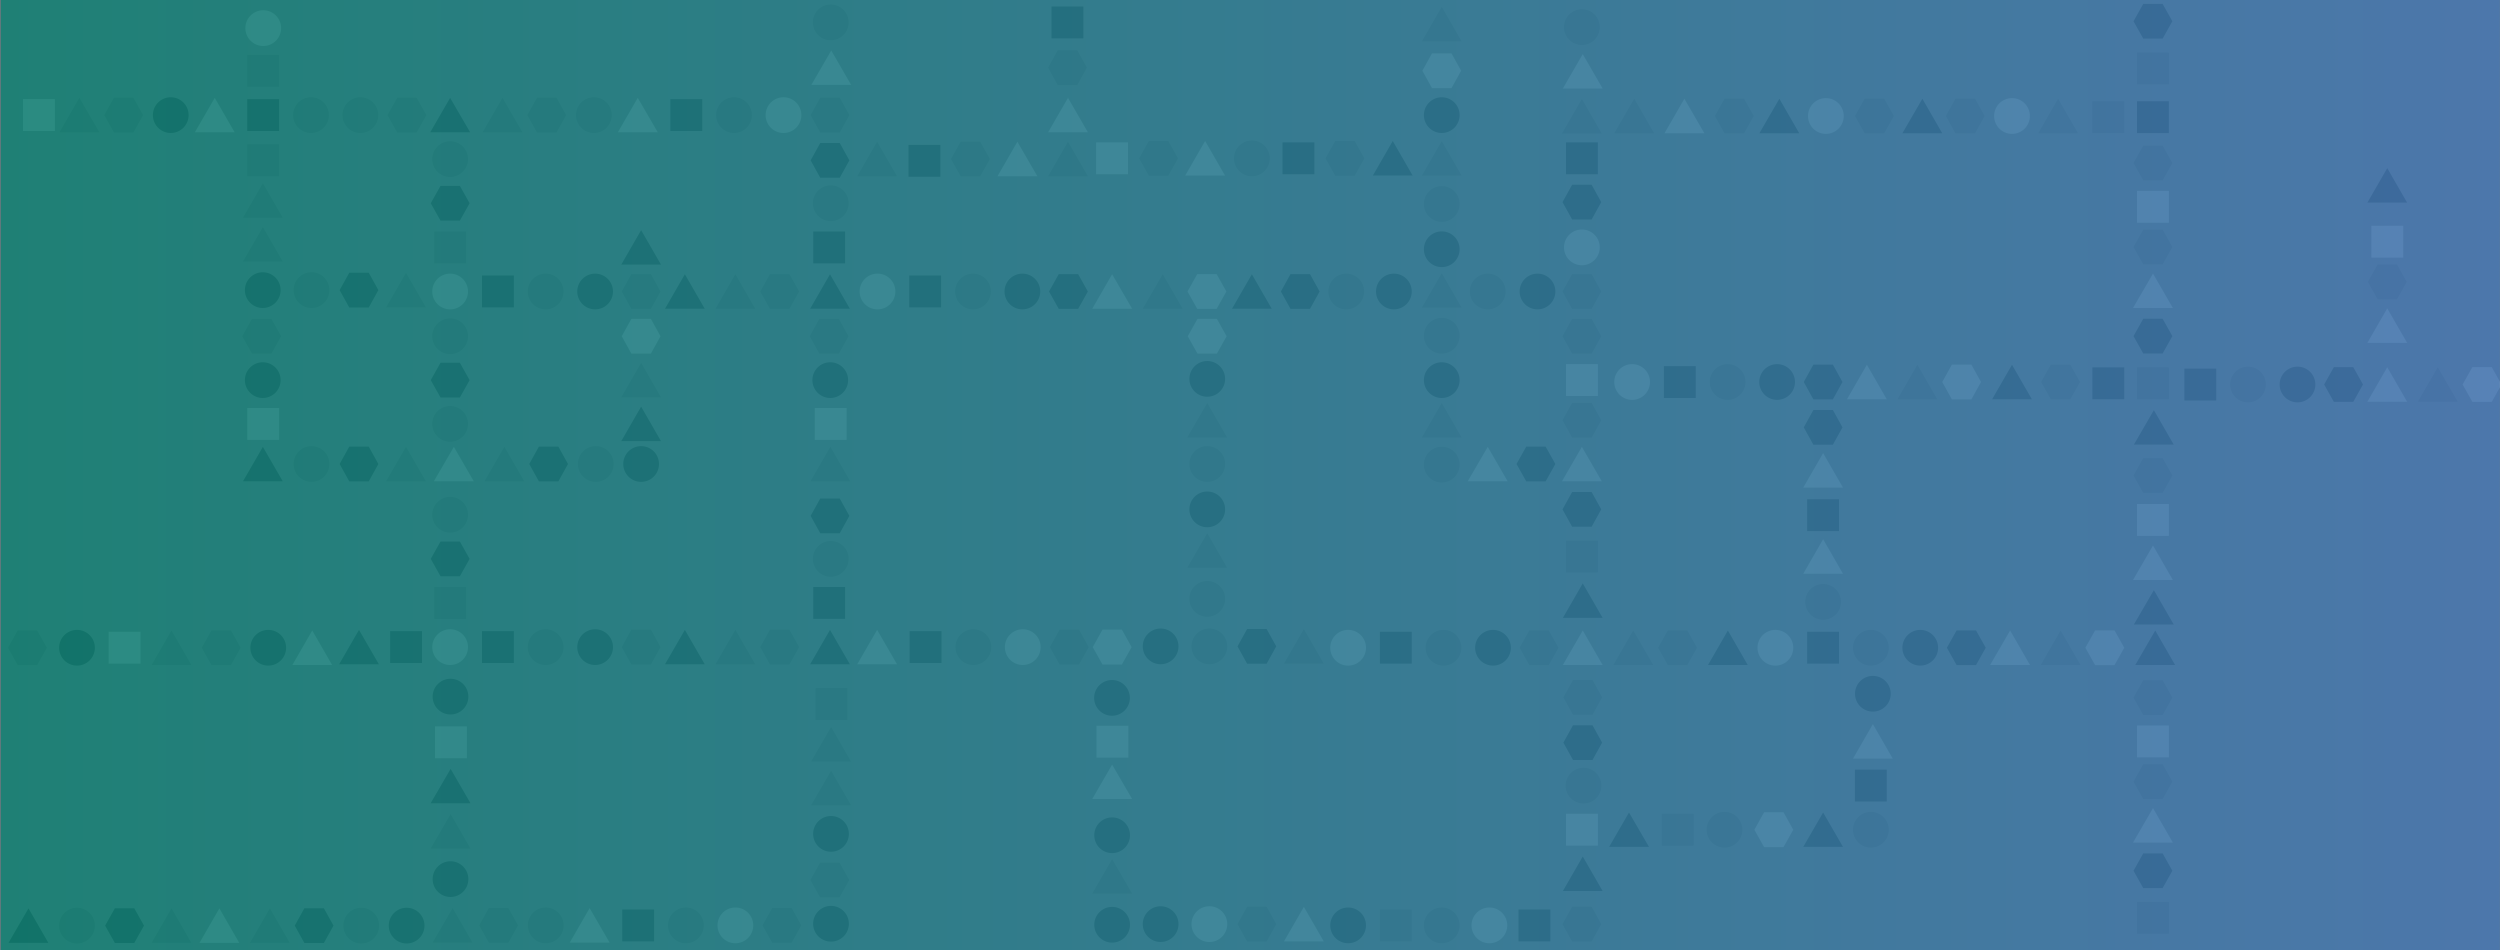 <?xml version="1.0" encoding="utf-8"?>
<!-- Generator: Adobe Illustrator 18.0.0, SVG Export Plug-In . SVG Version: 6.00 Build 0)  -->
<!DOCTYPE svg PUBLIC "-//W3C//DTD SVG 1.1//EN" "http://www.w3.org/Graphics/SVG/1.1/DTD/svg11.dtd">
<svg version="1.1" xmlns="http://www.w3.org/2000/svg" xmlns:xlink="http://www.w3.org/1999/xlink" x="0px" y="0px"
	 viewBox="0 0 2000 760" enable-background="new 0 0 2000 760" xml:space="preserve">
<g id="Layer_1">
	<rect x="0" fill="#69777E" width="2004.6" height="760"/>
	<rect x="197.8" y="79.3" fill="#394B54" width="25.5" height="25.5"/>
	<rect x="18.4" y="79.3" fill="#8C9BA5" width="25.5" height="25.5"/>
	<rect x="347.4" y="185.2" fill="#5A6872" width="25.5" height="25.5"/>
	<rect x="197.8" y="115.5" fill="#5A6872" width="25.5" height="25.5"/>
	<rect x="197.8" y="43.9" fill="#5A6872" width="25.5" height="25.5"/>
	<rect x="197.8" y="326.4" fill="#8C9BA5" width="25.5" height="25.5"/>
	<circle fill="#394B54" cx="136.6" cy="92.1" r="14.3"/>
	<circle fill="#394B54" cx="210.2" cy="232.1" r="14.3"/>
	<circle fill="#5A6872" cx="249.2" cy="232.1" r="14.3"/>
	<circle fill="#394B54" cx="210.2" cy="304.1" r="14.3"/>
	<circle fill="#5A6872" cx="248.8" cy="92.1" r="14.3"/>
	<circle fill="#8C9BA5" cx="210.6" cy="22.5" r="14.3"/>
	<circle fill="#5A6872" cx="288.3" cy="92.1" r="14.3"/>
	<circle fill="#5A6872" cx="360.1" cy="127.3" r="14.3"/>
	<circle fill="#5A6872" cx="360.1" cy="339.1" r="14.3"/>
	<circle fill="#8C9BA5" cx="360.1" cy="233.2" r="14.3"/>
	<polygon fill="#5A6872" points="91.2,106 83.4,92.1 91.2,78.2 106.7,78.2 114.5,92.1 106.7,106 	"/>
	<polygon fill="#5A6872" points="317.8,106 310,92.1 317.8,78.2 333.3,78.2 341.1,92.1 333.3,106 	"/>
	<polygon fill="#394B54" points="352.4,176.5 344.6,162.6 352.4,148.7 367.9,148.7 375.7,162.6 367.9,176.5 	"/>
	<polygon fill="#394B54" points="352.4,318 344.6,304.1 352.4,290.2 367.9,290.2 375.7,304.1 367.9,318 	"/>
	<polygon fill="#5A6872" points="201.6,282.9 193.8,269 201.6,255.1 217.1,255.1 224.9,269 217.1,282.9 	"/>
	<polygon fill="#394B54" points="279.4,246 271.7,232.1 279.4,218.2 295,218.2 302.7,232.1 295,246 	"/>
	<polygon fill="#8C9BA5" points="155.9,105.8 171.8,78.3 187.7,105.8 	"/>
	<polygon fill="#5A6872" points="47.6,105.8 63.5,78.3 79.5,105.8 	"/>
	<rect x="86.9" y="505.4" fill="#8C9BA5" width="25.5" height="25.5"/>
	<circle fill="#394B54" cx="214.6" cy="518.2" r="14.3"/>
	<circle fill="#394B54" cx="61.6" cy="518.2" r="14.3"/>
	<polygon fill="#5A6872" points="169.2,532.1 161.4,518.2 169.2,504.3 184.7,504.3 192.5,518.2 184.7,532.1 	"/>
	<polygon fill="#5A6872" points="14.2,532.1 6.4,518.2 14.2,504.3 29.7,504.3 37.5,518.2 29.7,532.1 	"/>
	<polygon fill="#8C9BA5" points="233.9,532 249.8,504.4 265.7,532 	"/>
	<polygon fill="#5A6872" points="121.3,532 137.2,504.4 153.1,532 	"/>
	<polygon fill="#394B54" points="344.2,105.8 360.1,78.3 376.1,105.8 	"/>
	<rect x="536.3" y="79.3" fill="#394B54" width="25.5" height="25.5"/>
	<rect x="650.6" y="185.2" fill="#394B54" width="25.5" height="25.5"/>
	<circle fill="#5A6872" cx="475.1" cy="92.1" r="14.3"/>
	<circle fill="#5A6872" cx="587.2" cy="92.1" r="14.3"/>
	<circle fill="#8C9BA5" cx="626.8" cy="92.1" r="14.3"/>
	<circle fill="#5A6872" cx="664.6" cy="162.6" r="14.3"/>
	<circle fill="#5A6872" cx="664.6" cy="17.9" r="14.3"/>
	<circle fill="#5A6872" cx="1001.5" cy="126.7" r="14.3"/>
	<polygon fill="#5A6872" points="429.6,106 421.9,92.1 429.6,78.2 445.2,78.2 452.9,92.1 445.2,106 	"/>
	<polygon fill="#5A6872" points="656.2,106 648.5,92.1 656.2,78.2 671.8,78.2 679.5,92.1 671.8,106 	"/>
	<polygon fill="#394B54" points="656.2,142.2 648.5,128.3 656.2,114.4 671.8,114.4 679.5,128.3 671.8,142.2 	"/>
	<polygon fill="#8C9BA5" points="494.3,105.8 510.2,78.3 526.2,105.8 	"/>
	<rect x="727.7" y="504.9" fill="#394B54" width="25.5" height="25.5"/>
	<circle fill="#5A6872" cx="778.7" cy="517.7" r="14.3"/>
	<circle fill="#8C9BA5" cx="818.2" cy="517.7" r="14.3"/>
	<polygon fill="#5A6872" points="847.7,531.6 839.9,517.7 847.7,503.7 863.2,503.7 871,517.7 863.2,531.6 	"/>
	<polygon fill="#8C9BA5" points="685.8,531.4 701.7,503.9 717.6,531.4 	"/>
	<polygon fill="#5A6872" points="497,317.9 512.9,290.3 528.8,317.9 	"/>
	<polygon fill="#5A6872" points="386.1,105.8 402,78.3 417.9,105.8 	"/>
	<rect x="497.8" y="727.6" fill="#394B54" width="25.5" height="25.5"/>
	<circle fill="#5A6872" cx="436.6" cy="740.3" r="14.3"/>
	<circle fill="#5A6872" cx="548.7" cy="740.3" r="14.3"/>
	<circle fill="#8C9BA5" cx="588.3" cy="740.3" r="14.3"/>
	<polygon fill="#5A6872" points="391.1,754.2 383.4,740.3 391.1,726.4 406.7,726.4 414.4,740.3 406.7,754.2 	"/>
	<polygon fill="#5A6872" points="617.8,754.2 610,740.3 617.8,726.4 633.3,726.4 641,740.3 633.3,754.2 	"/>
	<polygon fill="#8C9BA5" points="455.8,754.1 471.7,726.5 487.7,754.1 	"/>
	<polygon fill="#5A6872" points="346.1,754.1 362.1,726.5 378,754.1 	"/>
	<rect x="385.6" y="220.4" fill="#394B54" width="25.5" height="25.5"/>
	<rect x="726.8" y="115.9" fill="#394B54" width="25.5" height="25.5"/>
	<rect x="841.2" y="5.2" fill="#394B54" width="25.5" height="25.5"/>
	<rect x="876.9" y="113.9" fill="#8C9BA5" width="25.5" height="25.5"/>
	<rect x="1026" y="113.9" fill="#394B54" width="25.5" height="25.5"/>
	<circle fill="#5A6872" cx="436.5" cy="233.2" r="14.3"/>
	<circle fill="#5A6872" cx="360.1" cy="269" r="14.3"/>
	<circle fill="#394B54" cx="476.1" cy="233.2" r="14.3"/>
	<polygon fill="#5A6872" points="616,247.1 608.2,233.2 616,219.3 631.5,219.3 639.3,233.2 631.5,247.1 	"/>
	<polygon fill="#5A6872" points="768.6,141.1 760.8,127.2 768.6,113.3 784.1,113.3 791.9,127.2 784.1,141.1 	"/>
	<polygon fill="#5A6872" points="846.2,68.1 838.5,54.1 846.2,40.2 861.8,40.2 869.5,54.1 861.8,68.1 	"/>
	<polygon fill="#5A6872" points="919.1,140.6 911.3,126.7 919.1,112.8 934.6,112.8 942.4,126.7 934.6,140.6 	"/>
	<polygon fill="#5A6872" points="1068.2,140.6 1060.4,126.7 1068.2,112.8 1083.7,112.8 1091.5,126.7 1083.7,140.6 	"/>
	<polygon fill="#5A6872" points="505.1,247.1 497.4,233.2 505.1,219.3 520.7,219.3 528.4,233.2 520.7,247.1 	"/>
	<polygon fill="#8C9BA5" points="505.1,282.9 497.4,269 505.1,255.1 520.7,255.1 528.4,269 520.7,282.9 	"/>
	<polygon fill="#8C9BA5" points="958,282.9 950.2,269 958,255.1 973.5,255.1 981.3,269 973.5,282.9 	"/>
	<polygon fill="#8C9BA5" points="882,531.6 874.2,517.7 882,503.7 897.5,503.7 905.3,517.7 897.5,531.6 	"/>
	<polygon fill="#394B54" points="648.1,247 664,219.4 679.9,247 	"/>
	<polygon fill="#5A6872" points="572.4,247 588.3,219.4 604.2,247 	"/>
	<polygon fill="#394B54" points="532,247 547.9,219.4 563.8,247 	"/>
	<circle fill="#8C9BA5" cx="702" cy="233.2" r="14.3"/>
	<rect x="727.4" y="220.4" fill="#394B54" width="25.5" height="25.5"/>
	<circle fill="#5A6872" cx="778.4" cy="233.2" r="14.3"/>
	<circle fill="#5A6872" cx="965.8" cy="371.2" r="14.3"/>
	<circle fill="#5A6872" cx="965.8" cy="479.1" r="14.3"/>
	<circle fill="#394B54" cx="817.9" cy="233.2" r="14.3"/>
	<circle fill="#5A6872" cx="1077" cy="233.2" r="14.3"/>
	<circle fill="#394B54" cx="1115.1" cy="233.2" r="14.3"/>
	<circle fill="#394B54" cx="965.8" cy="407.5" r="14.3"/>
	<circle fill="#394B54" cx="965.8" cy="303.1" r="14.3"/>
	<polygon fill="#8C9BA5" points="957.8,247.1 950,233.2 957.8,219.3 973.3,219.3 981.1,233.2 973.3,247.1 	"/>
	<polygon fill="#394B54" points="847,247.1 839.2,233.2 847,219.3 862.5,219.3 870.3,233.2 862.5,247.1 	"/>
	<polygon fill="#394B54" points="1032.4,247.1 1024.7,233.2 1032.4,219.3 1048,219.3 1055.7,233.2 1048,247.1 	"/>
	<polygon fill="#394B54" points="985.6,247 1001.5,219.4 1017.4,247 	"/>
	<polygon fill="#5A6872" points="914.2,247 930.2,219.4 946.1,247 	"/>
	<polygon fill="#5A6872" points="949.8,454.2 965.8,426.6 981.7,454.2 	"/>
	<circle fill="#5A6872" cx="1153.4" cy="268.6" r="14.3"/>
	<circle fill="#5A6872" cx="1153.4" cy="371.7" r="14.3"/>
	<circle fill="#394B54" cx="1153.4" cy="304.1" r="14.3"/>
	<polygon fill="#5A6872" points="1137.5,350 1153.4,322.4 1169.3,350 	"/>
	<circle fill="#394B54" cx="889.7" cy="739.8" r="14.3"/>
	<circle fill="#394B54" cx="889.7" cy="668.2" r="14.3"/>
	<polygon fill="#5A6872" points="873.8,714.9 889.7,687.3 905.7,714.9 	"/>
	<polygon fill="#5A6872" points="949.8,350 965.8,322.4 981.7,350 	"/>
	<polygon fill="#8C9BA5" points="873.8,247 889.7,219.4 905.7,247 	"/>
	<polygon fill="#5A6872" points="838.5,141 854.4,113.4 870.3,141 	"/>
	<polygon fill="#8C9BA5" points="838.5,105.8 854.4,78.3 870.3,105.8 	"/>
	<polygon fill="#8C9BA5" points="798,141 813.9,113.4 829.9,141 	"/>
	<polygon fill="#8C9BA5" points="1145.6,70.5 1137.9,56.6 1145.6,42.7 1161.2,42.7 1168.9,56.6 1161.2,70.5 	"/>
	<circle fill="#5A6872" cx="1153.4" cy="163.2" r="14.3"/>
	<circle fill="#8C9BA5" cx="1265.5" cy="197.9" r="14.3"/>
	<circle fill="#5A6872" cx="1265.5" cy="21.7" r="14.3"/>
	<circle fill="#394B54" cx="1153.4" cy="199.4" r="14.3"/>
	<circle fill="#394B54" cx="1153.4" cy="92.1" r="14.3"/>
	<polygon fill="#5A6872" points="1137.5,246.1 1153.4,218.6 1169.3,246.1 	"/>
	<polygon fill="#5A6872" points="1137.5,140.5 1153.4,112.9 1169.3,140.5 	"/>
	<polygon fill="#5A6872" points="1137.5,33.1 1153.4,5.5 1169.3,33.1 	"/>
	<polygon fill="#8C9BA5" points="948.2,140.4 964.1,112.8 980,140.4 	"/>
	<polygon fill="#394B54" points="1098.3,140.4 1114.2,112.8 1130.1,140.4 	"/>
	<rect x="347.4" y="469.6" fill="#5A6872" width="25.5" height="25.5"/>
	<circle fill="#5A6872" cx="360.1" cy="411.8" r="14.3"/>
	<circle fill="#8C9BA5" cx="360.1" cy="517.7" r="14.3"/>
	<polygon fill="#394B54" points="352.4,461 344.6,447.1 352.4,433.2 367.9,433.2 375.7,447.1 367.9,461 	"/>
	<rect x="650.6" y="469.6" fill="#394B54" width="25.5" height="25.5"/>
	<circle fill="#5A6872" cx="664.6" cy="447.1" r="14.3"/>
	<polygon fill="#394B54" points="656.2,426.6 648.5,412.7 656.2,398.8 671.8,398.8 679.5,412.7 671.8,426.6 	"/>
	<rect x="385.6" y="504.9" fill="#394B54" width="25.5" height="25.5"/>
	<rect x="312.1" y="504.9" fill="#394B54" width="25.5" height="25.5"/>
	<circle fill="#5A6872" cx="436.5" cy="517.7" r="14.3"/>
	<circle fill="#394B54" cx="476.1" cy="517.7" r="14.3"/>
	<polygon fill="#5A6872" points="616,531.6 608.2,517.7 616,503.7 631.5,503.7 639.3,517.7 631.5,531.6 	"/>
	<polygon fill="#5A6872" points="505.1,531.6 497.4,517.7 505.1,503.7 520.7,503.7 528.4,517.7 520.7,531.6 	"/>
	<polygon fill="#394B54" points="648.1,531.4 664,503.9 679.9,531.4 	"/>
	<polygon fill="#5A6872" points="572.4,531.4 588.3,503.9 604.2,531.4 	"/>
	<polygon fill="#394B54" points="532,531.4 547.9,503.9 563.8,531.4 	"/>
	<polygon fill="#394B54" points="271.3,531.4 287.2,503.9 303.1,531.4 	"/>
	<circle fill="#5A6872" cx="476.6" cy="371.2" r="14.3"/>
	<polygon fill="#394B54" points="431.1,385.1 423.4,371.2 431.1,357.3 446.7,357.3 454.4,371.2 446.7,385.1 	"/>
	<polygon fill="#5A6872" points="685.8,141 701.7,113.4 717.6,141 	"/>
	<polygon fill="#8C9BA5" points="649.1,67.9 665,40.4 680.9,67.9 	"/>
	<polygon fill="#5A6872" points="387.6,385 403.5,357.5 419.4,385 	"/>
	<polygon fill="#8C9BA5" points="347.1,385 363.1,357.5 379,385 	"/>
	<polygon fill="#394B54" points="497,352.9 512.9,325.3 528.8,352.9 	"/>
	<polygon fill="#394B54" points="497,211.7 512.9,184.1 528.8,211.7 	"/>
	<polygon fill="#5A6872" points="194.4,174.2 210.3,146.6 226.2,174.2 	"/>
	<polygon fill="#394B54" points="194.4,385 210.3,357.5 226.2,385 	"/>
	<rect x="651.8" y="326.4" fill="#8C9BA5" width="25.5" height="25.5"/>
	<circle fill="#394B54" cx="664.2" cy="304.1" r="14.3"/>
	<circle fill="#394B54" cx="512.9" cy="371.2" r="14.3"/>
	<polygon fill="#5A6872" points="655.5,282.9 647.8,269 655.5,255.1 671.1,255.1 678.8,269 671.1,282.9 	"/>
	<polygon fill="#5A6872" points="648.4,385 664.3,357.5 680.2,385 	"/>
	<rect x="1252.8" y="651" fill="#8C9BA5" width="25.5" height="25.5"/>
	<rect x="1329.4" y="651" fill="#5A6872" width="25.5" height="25.5"/>
	<circle fill="#5A6872" cx="1266.8" cy="628.5" r="14.3"/>
	<circle fill="#5A6872" cx="1379.6" cy="663.8" r="14.3"/>
	<circle fill="#5A6872" cx="1496.7" cy="663.8" r="14.3"/>
	<polygon fill="#5A6872" points="1258.4,571.8 1250.7,557.9 1258.4,544 1274,544 1281.7,557.9 1274,571.8 	"/>
	<polygon fill="#394B54" points="1258.4,608 1250.7,594.1 1258.4,580.2 1274,580.2 1281.7,594.1 1274,608 	"/>
	<polygon fill="#394B54" points="1250.3,712.8 1266.2,685.2 1282.1,712.8 	"/>
	<rect x="1252.8" y="432.5" fill="#5A6872" width="25.5" height="25.5"/>
	<rect x="1252.8" y="291.3" fill="#8C9BA5" width="25.5" height="25.5"/>
	<rect x="1252.8" y="113.9" fill="#394B54" width="25.5" height="25.5"/>
	<polygon fill="#394B54" points="1250.3,494.3 1266.2,466.7 1282.1,494.3 	"/>
	<polygon fill="#8C9BA5" points="1250.3,70.8 1266.2,43.3 1282.1,70.8 	"/>
	<polygon fill="#5A6872" points="1257.7,753.2 1250,739.3 1257.7,725.4 1273.3,725.4 1281,739.3 1273.3,753.2 	"/>
	<polygon fill="#8C9BA5" points="1411.3,677.7 1403.5,663.8 1411.3,649.8 1426.8,649.8 1434.6,663.8 1426.8,677.7 	"/>
	<polygon fill="#5A6872" points="194.4,209.2 210.3,181.7 226.2,209.2 	"/>
	<rect x="652.4" y="550.5" fill="#5A6872" width="25.5" height="25.5"/>
	<circle fill="#394B54" cx="664.8" cy="667.1" r="14.3"/>
	<circle fill="#394B54" cx="664.8" cy="739" r="14.3"/>
	<polygon fill="#5A6872" points="656.1,717.9 648.3,704 656.1,690.1 671.6,690.1 679.4,704 671.6,717.9 	"/>
	<polygon fill="#5A6872" points="648.9,609.2 664.9,581.6 680.8,609.2 	"/>
	<polygon fill="#5A6872" points="648.9,644.2 664.9,616.6 680.8,644.2 	"/>
	<rect x="877.2" y="580.6" fill="#8C9BA5" width="25.5" height="25.5"/>
	<circle fill="#394B54" cx="889.6" cy="558.3" r="14.3"/>
	<polygon fill="#8C9BA5" points="873.8,639.2 889.7,611.7 905.7,639.2 	"/>
	<rect x="348" y="581.1" fill="#8C9BA5" width="25.5" height="25.5"/>
	<circle fill="#394B54" cx="360.4" cy="557.3" r="14.3"/>
	<polygon fill="#394B54" points="344.5,642.6 360.5,615.1 376.4,642.6 	"/>
	<circle fill="#394B54" cx="360.4" cy="703.3" r="14.3"/>
	<polygon fill="#5A6872" points="344.5,678.9 360.5,651.3 376.4,678.9 	"/>
	<polygon fill="#5A6872" points="308.9,245.9 324.8,218.3 340.7,245.9 	"/>
	<circle fill="#394B54" cx="928.5" cy="517.1" r="14.3"/>
	<circle fill="#5A6872" cx="967.5" cy="517.1" r="14.3"/>
	<circle fill="#8C9BA5" cx="1078.5" cy="518.2" r="14.3"/>
	<polygon fill="#394B54" points="997.7,531 990,517.1 997.7,503.2 1013.3,503.2 1021,517.1 1013.3,531 	"/>
	<rect x="1103.9" y="505.4" fill="#394B54" width="25.5" height="25.5"/>
	<circle fill="#5A6872" cx="1154.8" cy="518.2" r="14.3"/>
	<circle fill="#394B54" cx="1194.4" cy="518.2" r="14.3"/>
	<polygon fill="#5A6872" points="1334.3,532.1 1326.5,518.2 1334.3,504.3 1349.8,504.3 1357.6,518.2 1349.8,532.1 	"/>
	<polygon fill="#5A6872" points="1223.5,532.1 1215.7,518.2 1223.5,504.3 1239,504.3 1246.8,518.2 1239,532.1 	"/>
	<polygon fill="#394B54" points="1366.4,532 1382.3,504.4 1398.2,532 	"/>
	<polygon fill="#394B54" points="1442.6,677.5 1458.5,650 1474.4,677.5 	"/>
	<polygon fill="#5A6872" points="1290.7,532 1306.6,504.4 1322.6,532 	"/>
	<polygon fill="#8C9BA5" points="1250.3,532 1266.2,504.4 1282.1,532 	"/>
	<rect x="1673.9" y="293.9" fill="#394B54" width="25.5" height="25.5"/>
	<circle fill="#5A6872" cx="1190.2" cy="233.2" r="14.3"/>
	<circle fill="#394B54" cx="1230" cy="233.2" r="14.3"/>
	<polygon fill="#5A6872" points="1257.7,247.1 1250,233.2 1257.7,219.3 1273.3,219.3 1281,233.2 1273.3,247.1 	"/>
	<polygon fill="#394B54" points="1257.7,175.6 1250,161.7 1257.7,147.8 1273.3,147.8 1281,161.7 1273.3,175.6 	"/>
	<polygon fill="#5A6872" points="1257.7,350.1 1250,336.2 1257.7,322.3 1273.3,322.3 1281,336.2 1273.3,350.1 	"/>
	<polygon fill="#5A6872" points="1257.7,282.9 1250,269 1257.7,255.1 1273.3,255.1 1281,269 1273.3,282.9 	"/>
	<polygon fill="#394B54" points="1257.7,421.4 1250,407.5 1257.7,393.6 1273.3,393.6 1281,407.5 1273.3,421.4 	"/>
	<polygon fill="#394B54" points="1221,385.1 1213.2,371.2 1221,357.3 1236.5,357.3 1244.3,371.2 1236.5,385.1 	"/>
	<polygon fill="#8C9BA5" points="1249.6,385 1265.5,357.5 1281.4,385 	"/>
	<polygon fill="#8C9BA5" points="1174.2,385 1190.2,357.5 1206.1,385 	"/>
	<polygon fill="#5A6872" points="1249.6,106.8 1265.5,79.2 1281.4,106.8 	"/>
	<rect x="1709.6" y="721.5" fill="#5A6872" width="25.5" height="25.5"/>
	<rect x="1709.6" y="580.4" fill="#8C9BA5" width="25.5" height="25.5"/>
	<rect x="1709.6" y="403.2" fill="#8C9BA5" width="25.5" height="25.5"/>
	<polygon fill="#394B54" points="1707.1,499.6 1723.1,472.1 1739,499.6 	"/>
	<polygon fill="#5A6872" points="1714.6,639.2 1706.8,625.3 1714.6,611.4 1730.1,611.4 1737.9,625.3 1730.1,639.2 	"/>
	<polygon fill="#5A6872" points="1714.6,572 1706.8,558.1 1714.6,544.2 1730.1,544.2 1737.9,558.1 1730.1,572 	"/>
	<polygon fill="#5A6872" points="1714.6,394.3 1706.8,380.4 1714.6,366.5 1730.1,366.5 1737.9,380.4 1730.1,394.3 	"/>
	<polygon fill="#394B54" points="1714.6,710.5 1706.8,696.6 1714.6,682.7 1730.1,682.7 1737.9,696.6 1730.1,710.5 	"/>
	<polygon fill="#8C9BA5" points="1706.4,674.1 1722.4,646.5 1738.3,674.1 	"/>
	<rect x="1709.6" y="42" fill="#5A6872" width="25.5" height="25.5"/>
	<rect x="1897.1" y="180.6" fill="#8C9BA5" width="25.5" height="25.5"/>
	<polygon fill="#5A6872" points="1902.1,239.4 1894.3,225.5 1902.1,211.6 1917.6,211.6 1925.4,225.5 1917.6,239.4 	"/>
	<polygon fill="#394B54" points="1714.6,30.9 1706.8,17 1714.6,3.1 1730.1,3.1 1737.9,17 1730.1,30.9 	"/>
	<polygon fill="#8C9BA5" points="1893.9,274.3 1909.8,246.7 1925.7,274.3 	"/>
	<rect x="1709.6" y="293.9" fill="#5A6872" width="25.5" height="25.5"/>
	<rect x="1709.6" y="152.7" fill="#8C9BA5" width="25.5" height="25.5"/>
	<polygon fill="#394B54" points="1707.1,355.7 1723.1,328.1 1739,355.7 	"/>
	<polygon fill="#5A6872" points="1714.6,211.5 1706.8,197.6 1714.6,183.7 1730.1,183.7 1737.9,197.6 1730.1,211.5 	"/>
	<polygon fill="#5A6872" points="1714.6,144.3 1706.8,130.4 1714.6,116.5 1730.1,116.5 1737.9,130.4 1730.1,144.3 	"/>
	<polygon fill="#394B54" points="1714.6,282.8 1706.8,268.9 1714.6,255 1730.1,255 1737.9,268.9 1730.1,282.8 	"/>
	<polygon fill="#8C9BA5" points="1706.4,246.4 1722.4,218.9 1738.3,246.4 	"/>
	<polygon fill="#8C9BA5" points="1706.4,464 1722.4,436.4 1738.3,464 	"/>
	<circle fill="#8C9BA5" cx="1420.3" cy="518.2" r="14.3"/>
	<rect x="1445.7" y="505.4" fill="#394B54" width="25.5" height="25.5"/>
	<rect x="1445.7" y="399.4" fill="#394B54" width="25.5" height="25.5"/>
	<rect x="1483.9" y="615.7" fill="#394B54" width="25.5" height="25.5"/>
	<circle fill="#5A6872" cx="1496.7" cy="518.2" r="14.3"/>
	<circle fill="#5A6872" cx="1458.5" cy="481.5" r="14.3"/>
	<circle fill="#394B54" cx="1536.2" cy="518.2" r="14.3"/>
	<circle fill="#394B54" cx="1498.3" cy="555" r="14.3"/>
	<polygon fill="#8C9BA5" points="1676.1,532.1 1668.3,518.2 1676.1,504.3 1691.6,504.3 1699.4,518.2 1691.6,532.1 	"/>
	<polygon fill="#394B54" points="1565.3,532.1 1557.5,518.2 1565.3,504.3 1580.8,504.3 1588.6,518.2 1580.8,532.1 	"/>
	<polygon fill="#394B54" points="1708.2,532 1724.2,504.4 1740.1,532 	"/>
	<polygon fill="#5A6872" points="1632.6,532 1648.5,504.4 1664.4,532 	"/>
	<polygon fill="#394B54" points="1287.3,677.5 1303.2,650 1319.2,677.5 	"/>
	<polygon fill="#8C9BA5" points="1592.1,532 1608.1,504.4 1624,532 	"/>
	<rect x="1747.5" y="294.9" fill="#394B54" width="25.5" height="25.5"/>
	<circle fill="#5A6872" cx="1798.4" cy="307.6" r="14.3"/>
	<circle fill="#394B54" cx="1838" cy="307.6" r="14.3"/>
	<polygon fill="#8C9BA5" points="1977.9,321.5 1970.1,307.6 1977.9,293.7 1993.4,293.7 2001.2,307.6 1993.4,321.5 	"/>
	<polygon fill="#394B54" points="1867.1,321.5 1859.3,307.6 1867.1,293.7 1882.6,293.7 1890.4,307.6 1882.6,321.5 	"/>
	<polygon fill="#394B54" points="1893.9,162.1 1909.8,134.5 1925.7,162.1 	"/>
	<polygon fill="#5A6872" points="1934.3,321.4 1950.2,293.8 1966.2,321.4 	"/>
	<polygon fill="#8C9BA5" points="1893.9,321.4 1909.8,293.8 1925.7,321.4 	"/>
	<polygon fill="#5A6872" points="1640.7,319.5 1632.9,305.6 1640.7,291.7 1656.2,291.7 1664,305.6 1656.2,319.5 	"/>
	<circle fill="#8C9BA5" cx="1305.7" cy="305.6" r="14.3"/>
	<circle fill="#8C9BA5" cx="1609.6" cy="92.8" r="14.3"/>
	<circle fill="#8C9BA5" cx="1460.7" cy="92.8" r="14.3"/>
	<rect x="1331.1" y="292.9" fill="#394B54" width="25.5" height="25.5"/>
	<circle fill="#5A6872" cx="1382.1" cy="305.6" r="14.3"/>
	<circle fill="#394B54" cx="1421.7" cy="305.6" r="14.3"/>
	<polygon fill="#8C9BA5" points="1561.5,319.5 1553.8,305.6 1561.5,291.7 1577.1,291.7 1584.8,305.6 1577.1,319.5 	"/>
	<polygon fill="#394B54" points="1450.7,319.5 1443,305.6 1450.7,291.7 1466.3,291.7 1474,305.6 1466.3,319.5 	"/>
	<polygon fill="#394B54" points="1450.7,355.8 1443,341.9 1450.7,328 1466.3,328 1474,341.9 1466.3,355.8 	"/>
	<polygon fill="#394B54" points="1593.7,319.4 1609.6,291.8 1625.5,319.4 	"/>
	<rect x="1673.9" y="81" fill="#5A6872" width="25.5" height="25.5"/>
	<rect x="1709.6" y="81" fill="#394B54" width="25.5" height="25.5"/>
	<polygon fill="#5A6872" points="1491.8,106.7 1484,92.8 1491.8,78.9 1507.3,78.9 1515.1,92.8 1507.3,106.7 	"/>
	<polygon fill="#5A6872" points="1379.7,106.7 1371.9,92.8 1379.7,78.9 1395.2,78.9 1403,92.8 1395.2,106.7 	"/>
	<polygon fill="#5A6872" points="1564.4,106.7 1556.7,92.8 1564.4,78.9 1580,78.9 1587.7,92.8 1580,106.7 	"/>
	<polygon fill="#5A6872" points="1630.6,106.6 1646.5,79 1662.4,106.6 	"/>
	<polygon fill="#394B54" points="1521.9,106.6 1537.9,79 1553.8,106.6 	"/>
	<polygon fill="#394B54" points="1407.5,106.6 1423.5,79 1439.4,106.6 	"/>
	<polygon fill="#8C9BA5" points="1331.6,106.6 1347.5,79 1363.5,106.6 	"/>
	<polygon fill="#5A6872" points="1291.4,106.6 1307.4,79 1323.3,106.6 	"/>
	<polygon fill="#5A6872" points="1518,319.4 1533.9,291.8 1549.8,319.4 	"/>
	<polygon fill="#8C9BA5" points="1477.6,319.4 1493.5,291.8 1509.4,319.4 	"/>
	<polygon fill="#8C9BA5" points="1442.6,390.1 1458.5,362.5 1474.4,390.1 	"/>
	<polygon fill="#8C9BA5" points="1442.6,459 1458.5,431.4 1474.4,459 	"/>
	<polygon fill="#8C9BA5" points="1482.4,606.9 1498.3,579.3 1514.2,606.9 	"/>
	<polygon fill="#5A6872" points="1027.2,530.9 1043.1,503.3 1059,530.9 	"/>
	<circle fill="#394B54" cx="928.5" cy="739.3" r="14.3"/>
	<circle fill="#8C9BA5" cx="967.5" cy="739.3" r="14.3"/>
	<circle fill="#394B54" cx="1078.5" cy="740.3" r="14.3"/>
	<polygon fill="#5A6872" points="997.7,753.2 990,739.3 997.7,725.4 1013.3,725.4 1021,739.3 1013.3,753.2 	"/>
	<rect x="1103.9" y="727.6" fill="#5A6872" width="25.5" height="25.5"/>
	<rect x="1214.8" y="727.6" fill="#394B54" width="25.5" height="25.5"/>
	<circle fill="#5A6872" cx="1153.4" cy="740.3" r="14.3"/>
	<circle fill="#8C9BA5" cx="1191.5" cy="740.3" r="14.3"/>
	<polygon fill="#8C9BA5" points="1027.2,753.1 1043.1,725.5 1059,753.1 	"/>
	<circle fill="#5A6872" cx="249.2" cy="371.2" r="14.3"/>
	<polygon fill="#394B54" points="279.4,385.1 271.7,371.2 279.4,357.3 295,357.3 302.7,371.2 295,385.1 	"/>
	<polygon fill="#5A6872" points="308.9,385 324.8,357.5 340.7,385 	"/>
	<circle fill="#5A6872" cx="289" cy="740.5" r="14.3"/>
	<polygon fill="#394B54" points="243.5,754.4 235.8,740.5 243.5,726.6 259.1,726.6 266.8,740.5 259.1,754.4 	"/>
	<polygon fill="#5A6872" points="200,754.3 215.9,726.7 231.8,754.3 	"/>
	<polygon fill="#8C9BA5" points="159.6,754.3 175.5,726.7 191.4,754.3 	"/>
	<polygon fill="#394B54" points="6.8,754.3 22.8,726.7 38.7,754.3 	"/>
	<circle fill="#394B54" cx="325.3" cy="740.5" r="14.3"/>
	<circle fill="#5A6872" cx="61.6" cy="740.5" r="14.3"/>
	<polygon fill="#394B54" points="91.9,754.4 84.1,740.5 91.9,726.6 107.4,726.6 115.2,740.5 107.4,754.4 	"/>
	<polygon fill="#5A6872" points="121.3,754.3 137.2,726.7 153.1,754.3 	"/>
	<linearGradient id="SVGID_1_" gradientUnits="userSpaceOnUse" x1="0.682" y1="380.018" x2="1999.848" y2="380.018">
		<stop  offset="0" style="stop-color:#008571"/>
		<stop  offset="1" style="stop-color:#4178BE"/>
	</linearGradient>
	<rect x="0.7" y="-0.4" opacity="0.7" fill="url(#SVGID_1_)" width="1999.2" height="760.9"/>
</g>
<g id="iot">
</g>
<g id="data">
</g>
<g id="compute">
</g>
</svg>
